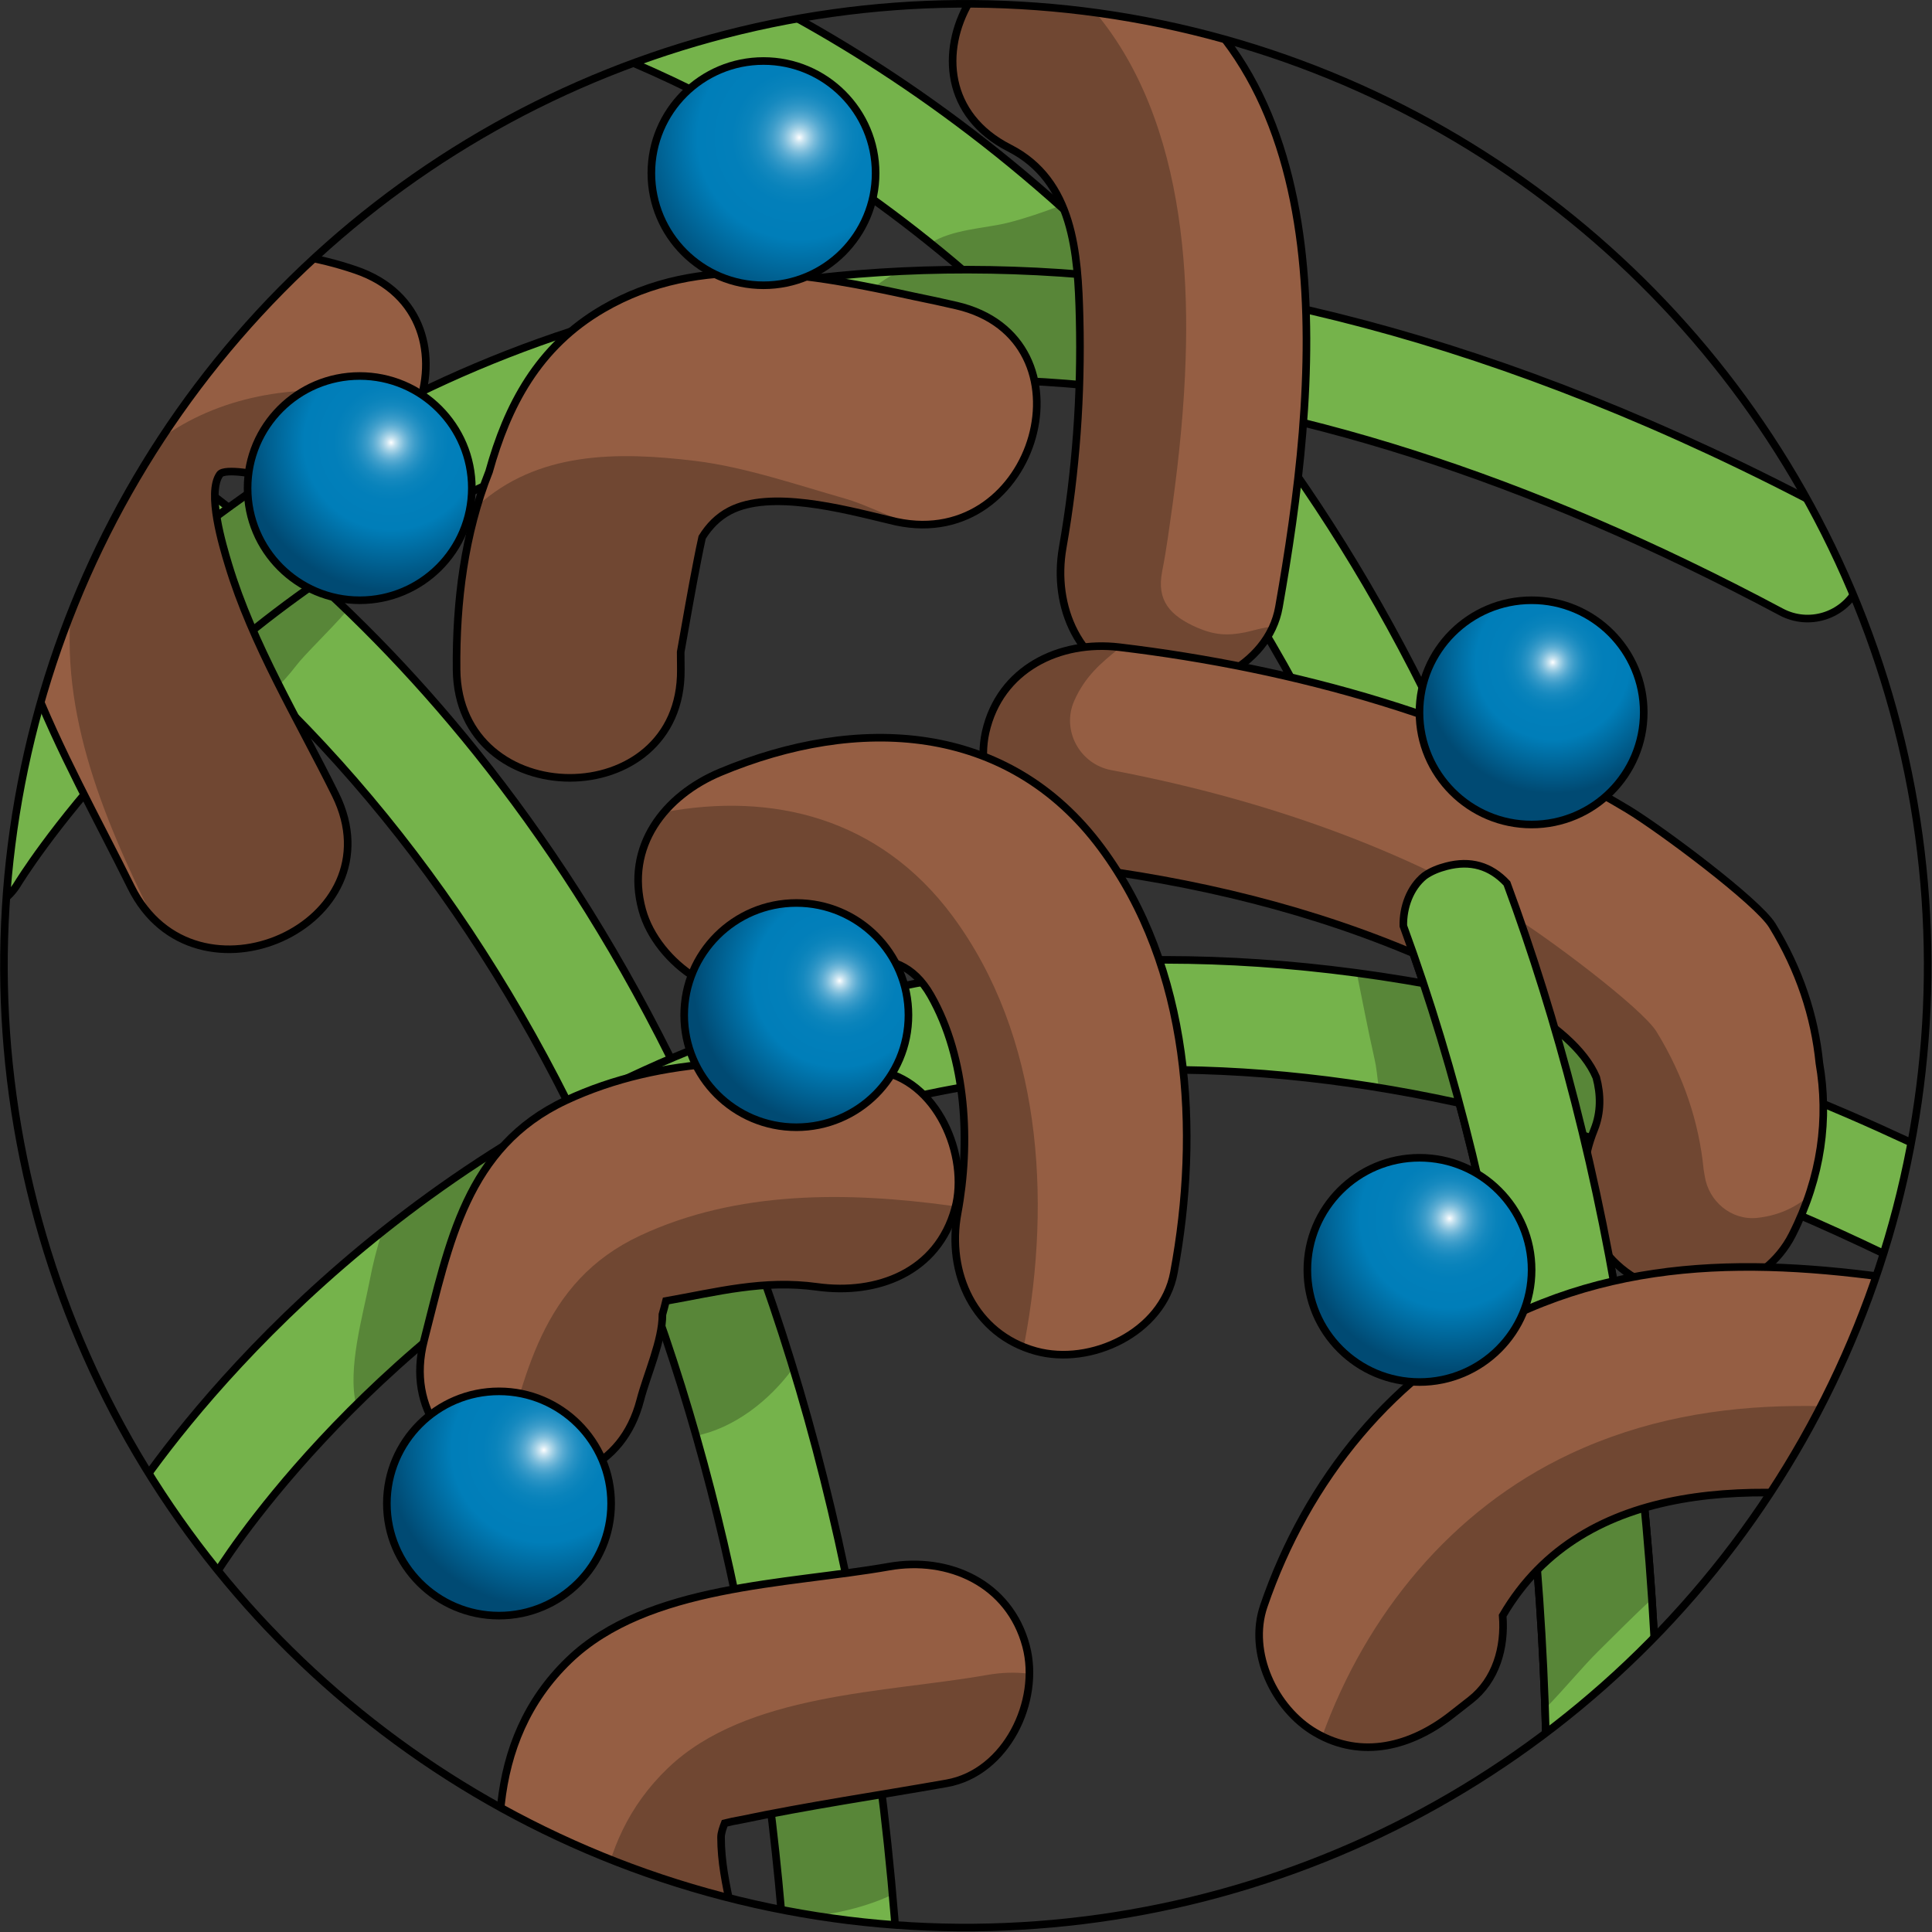 <?xml version="1.0" encoding="utf-8"?>
<!-- Created by: Science Figures, www.sciencefigures.org, Generator: Science Figures Editor -->
<svg version="1.1" id="Camada_1" xmlns="http://www.w3.org/2000/svg" xmlns:xlink="http://www.w3.org/1999/xlink" 
	 width="800px" height="800px" viewBox="0 0 254.209 254.21" enable-background="new 0 0 254.209 254.21"
	 xml:space="preserve">
<rect x="0" y="0" width="254.209" height="254.21" fill="#333333" stroke="none"/>
<g>
	<g>
		<defs>
			
				<ellipse id="SVGID_9_" transform="matrix(0.964 -0.265 0.265 0.964 -29.133 38.218)" cx="127.105" cy="127.105" rx="126.59" ry="126.59"/>
		</defs>
		<clipPath id="SVGID_1_">
			<use xlink:href="#SVGID_9_"  overflow="visible"/>
		</clipPath>
		<g clip-path="url(#SVGID_1_)">
			<g>
				<path fill="#75B34B" d="M118.835,305.552c-0.148,3.984-3.41,7.131-7.377,7.131h-0.246c-4.082-0.147-7.262-3.557-7.131-7.639
					c0.623-18.36,0.213-35.982-1.229-52.785c-0.672-7.95-1.574-15.704-2.705-23.294v-0.016c-2.082-13.999-4.935-27.36-8.557-40.031
					c-2.262-7.95-4.836-15.639-7.688-23.048c-10.967-28.36-26.245-52.604-45.67-72.178c-0.852-0.852-1.689-1.688-2.541-2.508
					c-4.475-4.328-8.967-8.229-13.393-11.721c-29.146-23.114-55.26-28.9-55.571-28.966c-3.967-0.852-6.524-4.754-5.688-8.737
					c0.836-3.983,4.737-6.524,8.721-5.705c1.41,0.295,30.917,6.705,63.538,33.277c4.098,3.328,8.246,6.983,12.393,10.983
					c0.771,0.754,1.558,1.525,2.328,2.295c17.294,17.245,36.031,42.539,49.932,78.751c2.278,5.918,4.426,12.131,6.409,18.655
					c4.295,14.098,7.869,29.638,10.41,46.72c1.082,7.229,1.983,14.737,2.672,22.54C118.983,266.586,119.524,285.307,118.835,305.552
					z"/>
			</g>
			<path fill="#588638" d="M117.442,249.275c-3.787,1.836-9.442,3.164-14.589,2.983c-0.672-7.95-1.574-15.704-2.705-23.294v-0.016
				c3.721-2.459,9.491-2.951,14.622-2.213C115.852,233.964,116.754,241.472,117.442,249.275z"/>
			<path fill="#588638" d="M104.36,180.016c-3.131,4.311-7.803,7.901-12.77,8.901c-2.262-7.95-4.836-15.639-7.688-23.048
				c4.442-2.426,9.803-4,14.049-4.508C100.229,167.278,102.377,173.491,104.36,180.016z"/>
			<path fill="#588638" d="M45.69,80.314c-2.278,2.639-5.573,5.754-6.754,7.311c-0.852,1.115-1.967,2.377-3.246,3.558
				c-4.475-4.328-8.967-8.229-13.393-11.721c0.23-1.459,0.64-2.688,1.246-3.442c1.622-2.033,5.819-4.918,9.753-6.688
				C37.396,72.659,41.543,76.315,45.69,80.314z"/>
			<g>
				<path fill="#75B34B" d="M218.028,257.357c-0.131,4-3.41,7.131-7.36,7.131h-0.263c-4.065-0.148-7.262-3.557-7.114-7.623
					c3.131-92.177-19.852-165.486-66.489-211.992c-0.344-0.344-0.688-0.689-1.033-1.017c-4.459-4.377-8.934-8.327-13.344-11.852
					C92.804,8.137,66.247,2.367,65.936,2.317c-3.983-0.836-6.541-4.738-5.705-8.737c0.82-3.984,4.721-6.541,8.721-5.705
					c1.508,0.311,35.245,7.622,70.489,39.211c2.59,2.295,5.18,4.754,7.771,7.328c1.393,1.394,2.803,2.836,4.213,4.344
					C184.997,74.397,222.012,140.542,218.028,257.357z"/>
			</g>
			<path fill="#588638" d="M151.424,38.759c-3.885,4.066-9.999,4.901-15.655,5.098c-4.459-4.377-8.934-8.327-13.344-11.852
				c2.82-1.836,7.245-1.967,10.098-2.672c2.344-0.59,4.655-1.377,6.917-2.246c2.59,2.295,5.18,4.754,7.771,7.328
				C148.605,35.808,150.015,37.25,151.424,38.759z"/>
			<g>
				<path fill="none" stroke="#000000" stroke-miterlimit="10" d="M111.463,312.679c-0.086,0-0.17-0.002-0.256-0.005
					c-4.072-0.138-7.26-3.552-7.121-7.623c3.131-91.731-19.643-164.818-65.857-211.358C3.41,58.629-32.907,50.575-33.27,50.498
					c-3.979-0.847-6.528-4.756-5.69-8.737c0.839-3.98,4.735-6.533,8.715-5.702c1.63,0.339,40.354,8.75,78.259,46.555
					c34.6,34.507,74.972,101.195,70.817,222.941C118.695,309.54,115.421,312.679,111.463,312.679z"/>
			</g>
			<g>
				<path fill="none" stroke="#000000" stroke-miterlimit="10" d="M210.661,264.489c-0.086,0-0.17-0.002-0.256-0.005
					c-4.072-0.138-7.26-3.552-7.121-7.623c3.146-92.168-19.846-165.475-66.489-211.992C101.966,10.133,66.3,2.385,65.944,2.311
					c-3.988-0.831-6.548-4.737-5.717-8.726c0.831-3.988,4.733-6.54,8.726-5.717c1.63,0.339,40.354,8.75,78.259,46.553
					c34.599,34.507,74.972,101.197,70.816,222.942C217.893,261.349,214.618,264.489,210.661,264.489z"/>
			</g>
			<g>
				<path fill="#75B34B" d="M244.355,77.495c-1.918,3.59-6.393,4.951-9.983,3.033c-24.311-12.967-47.654-21.803-69.964-26.524
					c-5.508-1.164-10.95-2.082-16.328-2.738c-1.918-0.23-3.819-0.443-5.721-0.607c-7.41-0.672-14.705-0.869-21.868-0.557
					c-22.032,0.902-42.835,6.442-62.326,16.573c-1.295,0.672-2.574,1.361-3.82,2.066c-14.868,8.295-26.491,18.114-34.933,26.671
					c-11.377,11.508-17,20.737-17.098,20.917c-1.377,2.295-3.836,3.574-6.327,3.574c-1.295,0-2.607-0.344-3.803-1.049
					c-3.492-2.098-4.623-6.623-2.525-10.131c0.492-0.803,7.59-12.475,21.852-26.294c9.59-9.311,22.425-19.606,38.671-28.196
					c0.393-0.23,0.787-0.426,1.18-0.639c17.164-8.934,39.655-16.606,67.358-17.917c2.59-0.131,5.23-0.197,7.918-0.197
					c6.967-0.016,14.245,0.377,21.819,1.246c0.377,0.033,0.754,0.082,1.131,0.131c26.802,3.197,57.408,12.36,91.734,30.655
					C244.912,69.43,246.273,73.889,244.355,77.495z"/>
			</g>
			<path fill="#588638" d="M148.08,51.266c-1.918-0.23-3.819-0.443-5.721-0.607c-7.41-0.672-14.705-0.869-21.868-0.557
				c-6.164-4.016-10.688-9.639-3.328-13.77c0.475-0.279,1-0.492,1.557-0.656c2.59-0.131,5.23-0.197,7.918-0.197
				c6.967-0.016,14.245,0.377,21.819,1.246C151.818,43.922,150.883,48.48,148.08,51.266z"/>
			<path fill="#588638" d="M54.346,68.741c-14.868,8.295-26.491,18.114-34.933,26.671c-1.312-0.934-2.574-2.164-3.754-3.705
				c-2.197-2.869-3.525-6.016-4.147-9.278c9.59-9.311,22.425-19.606,38.671-28.196C52.789,59.004,54.149,63.987,54.346,68.741z"/>
			<g>
				<path fill="#75B34B" d="M270.42,168.295c-1.918,3.59-6.377,4.951-9.983,3.049c-15.737-8.393-31.081-15.065-45.998-19.999
					c-11.262-3.738-22.278-6.475-33.031-8.213c-35.179-5.754-67.686-0.967-97.16,14.36c-3.508,1.82-6.836,3.738-9.999,5.705
					c-11.196,6.967-20.311,14.671-27.376,21.655c-12.295,12.131-18.393,22.114-18.492,22.278c-1.377,2.311-3.819,3.59-6.327,3.59
					c-1.295,0-2.606-0.344-3.787-1.049c-3.491-2.098-4.622-6.639-2.541-10.131c0.623-1.016,11.803-19.343,34.556-37.474
					c7-5.574,15.098-11.131,24.311-16.147c0.935-0.524,1.885-1.033,2.836-1.524c23.688-12.311,57.473-22.229,101.094-16.376
					c11.114,1.492,22.852,4,35.228,7.754c16.721,5.065,34.605,12.393,53.638,22.54C270.977,160.229,272.338,164.705,270.42,168.295z
					"/>
			</g>
			<path fill="#588638" d="M78.755,148.787l-3.541,9.442c-0.246,1.475-0.557,3.147-0.967,4.967
				c-11.196,6.967-20.311,14.671-27.376,21.655c-1.197-4.737,0.918-11.901,1.77-16.344c0.393-2.098,0.951-4.295,1.639-6.442
				c7-5.574,15.098-11.131,24.311-16.147C75.936,146.656,77.329,147.607,78.755,148.787z"/>
			<path fill="#588638" d="M214.438,151.345c-11.262-3.738-22.278-6.475-33.031-8.213c-0.18-1.426-0.311-2.803-0.541-3.754
				c-0.852-3.77-1.574-7.573-2.344-11.36c11.114,1.492,22.852,4,35.228,7.754C214.733,141.017,216.012,147.246,214.438,151.345z"/>
			<g>
				<path fill="none" stroke="#000000" stroke-miterlimit="10" d="M-4.02,119.902c-1.292,0-2.6-0.339-3.788-1.053
					c-3.493-2.096-4.626-6.628-2.53-10.121c0.821-1.367,20.577-33.753,61.702-55.143c37.84-19.678,101.508-33.239,189.951,13.919
					c3.596,1.916,4.955,6.384,3.038,9.98c-1.917,3.594-6.386,4.953-9.98,3.038c-66.457-35.437-125.74-40.097-176.202-13.849
					C20.707,86.161,2.493,116.02,2.313,116.319C0.93,118.625-1.513,119.902-4.02,119.902z"/>
			</g>
			<g>
				<path fill="#955E43" d="M55.125,53.284c-2.52,7.138-9.844,12.864-19.072,9.729c-1.86-0.635-6.521-1.456-7.131-0.595
					c-1.725,2.414,0.402,9.447,1.132,11.854c3.162,10.519,9.236,20.461,14.074,30.25c7.647,15.468-13.671,26.832-24.007,16.288
					c-1.104-1.103-2.067-2.461-2.871-4.076C8.556,99.158-3.555,79.617-0.399,59.117c3.574-23.305,27.164-30.398,47.164-23.594
					C55.519,38.499,57.488,46.519,55.125,53.284z"/>
				<path fill="#704732" d="M55.125,53.284c-2.52,7.138-9.844,12.864-19.072,9.729c-1.86-0.635-6.521-1.456-7.131-0.595
					c-1.725,2.414,0.402,9.447,1.132,11.854c3.162,10.519,9.236,20.461,14.074,30.25c7.647,15.468-13.671,26.832-24.007,16.288
					c-6.797-13.661-12.78-28.264-10.446-43.373C13.154,54.777,35.508,47.432,55.125,53.284z"/>
				<path fill="none" stroke="#000000" stroke-miterlimit="10" d="M46.771,35.517C26.766,28.711,3.175,35.817-0.406,59.123
					c-3.149,20.498,8.967,40.033,17.662,57.608c8.393,16.965,35.328,4.885,26.873-12.203c-4.846-9.795-10.908-19.745-14.074-30.253
					c-0.727-2.411-2.863-9.439-1.131-11.86c0.607-0.849,5.264-0.035,7.127,0.599C54.015,69.126,64.774,41.643,46.771,35.517z"/>
			</g>
			<g>
				<path fill="#955E43" d="M124.409,68.731c-1.951,0.41-4.098,0.426-6.409-0.066c-0.377-0.082-0.77-0.18-1.197-0.279
					c-5.983-1.443-15.458-3.951-20.786-1.164c-1.557,0.803-2.721,2.033-3.623,3.475c-0.23,0.984-0.426,2.016-0.607,2.967
					c-0.803,4.033-1.492,8.082-2.213,12.131c0,0.82,0,1.59,0.017,2.312c0.098,10.852-9.459,15.491-17.704,13.95
					c-6.229-1.148-11.721-5.803-11.803-13.95c-0.066-7.311,0.672-14.672,2.705-21.524c0.459-1.541,0.984-3.049,1.574-4.524
					c2.393-8.623,6.377-16.409,14.999-21.425c12.786-7.442,27.294-4.59,41.015-1.606c1.853,0.377,3.672,0.77,5.459,1.18
					c6.901,1.59,10.147,6.459,10.541,11.77C136.933,59.141,132.261,67.124,124.409,68.731z"/>
				<path fill="#704732" d="M124.639,68.436c-0.066,0.098-0.147,0.197-0.23,0.295c-1.951,0.41-4.098,0.426-6.409-0.066
					c-0.377-0.082-0.77-0.18-1.197-0.279c-5.983-1.443-15.458-3.951-20.786-1.164c-1.557,0.803-2.721,2.033-3.623,3.475
					c-0.23,0.984-0.426,2.016-0.607,2.967c-0.803,4.033-1.492,8.082-2.213,12.131c0,0.82,0,1.59,0.017,2.312
					c0.098,10.852-9.459,15.491-17.704,13.95c-6.229-1.148-11.721-5.803-11.803-13.95c-0.066-7.311,0.672-14.672,2.705-21.524
					c7.918-7.18,18.36-7.196,28.72-5.934c6.459,0.787,13.409,3.164,19.671,4.95C115.803,66.911,119.934,70.173,124.639,68.436z"/>
				<path fill="none" stroke="#000000" stroke-miterlimit="10" d="M125.832,40.204c-1.786-0.412-3.612-0.81-5.46-1.183
					c-13.722-2.989-28.228-5.831-41.018,1.611c-8.612,5.011-12.6,12.802-15.002,21.421c-3.221,8.076-4.362,17.119-4.277,26.047
					c0.181,18.977,29.689,19.024,29.507,0c-0.007-0.716-0.016-1.497-0.018-2.313c0.721-4.042,1.418-8.091,2.21-12.119
					c0.189-0.961,0.392-1.986,0.615-2.97c0.9-1.453,2.071-2.672,3.628-3.484c5.32-2.776,14.792-0.276,20.783,1.164
					c0.424,0.108,0.824,0.204,1.187,0.281C136.464,72.563,144.419,44.496,125.832,40.204z"/>
			</g>
			<g>
				<path fill="none" stroke="#000000" stroke-miterlimit="10" d="M22.051,210.717c-1.292,0-2.6-0.339-3.788-1.053
					c-3.493-2.096-4.626-6.628-2.53-10.121c0.821-1.367,20.577-33.753,61.702-55.143c37.84-19.679,101.508-33.24,189.951,13.918
					c3.595,1.916,4.955,6.384,3.038,9.98c-1.917,3.594-6.386,4.953-9.98,3.038c-66.456-35.435-125.738-40.094-176.202-13.847
					c-37.465,19.487-55.679,49.347-55.858,49.646C27.001,209.44,24.557,210.717,22.051,210.717z"/>
			</g>
			<path fill="#955E43" d="M125.72,158.751c-0.016,0.082-0.049,0.18-0.066,0.262c-2.295,8.41-10.262,11.393-18.147,10.311
				c-7.049-0.967-13.097,0.656-19.884,1.852c-0.147,0.59-0.295,1.197-0.459,1.77c0.016,3.426-2.049,7.934-2.918,11.278
				c-2.459,9.541-11.311,12.016-18.589,9.622c-6.754-2.213-12.163-8.623-9.869-17.475c3.295-12.737,5.557-25.442,18.638-31.573
				c12.737-5.967,27.327-5.803,40.933-3.934C123.212,141.949,127.442,151.883,125.72,158.751z"/>
			<path fill="#704732" d="M125.72,158.751c-0.016,0.082-0.049,0.18-0.066,0.262c-2.295,8.41-10.262,11.393-18.147,10.311
				c-7.049-0.967-13.097,0.656-19.884,1.852c-0.147,0.59-0.295,1.197-0.459,1.77c0.016,3.426-2.049,7.934-2.918,11.278
				c-2.459,9.541-11.311,12.016-18.589,9.622c3.246-12.655,5.557-25.179,18.556-31.261c12.737-5.967,27.311-5.803,40.916-3.934
				C125.327,158.686,125.524,158.719,125.72,158.751z"/>
			<path fill="none" stroke="#000000" stroke-miterlimit="10" d="M115.358,140.873c-13.602-1.874-28.188-2.035-40.924,3.93
				c-13.094,6.133-15.344,18.826-18.639,31.573c-4.756,18.397,23.696,26.245,28.453,7.844c0.862-3.336,2.935-7.839,2.913-11.267
				c0.175-0.586,0.318-1.18,0.467-1.773c6.78-1.201,12.828-2.826,19.886-1.854c7.883,1.086,15.842-1.909,18.149-10.304
				C127.555,152.131,123.303,141.967,115.358,140.873z"/>
			<g>
				<path fill="#955E43" d="M135.007,216.582c0.313,1.172,0.456,2.406,0.432,3.651c-0.06,6.447-4.302,13.246-10.88,14.409
					c-9.041,1.599-18.169,2.934-27.149,4.822c-0.698,0.118-1.372,0.264-2.057,0.43c-0.198,0.528-0.477,1.264-0.476,1.841
					c0.007,3.205,0.623,6.145,1.289,9.276c2.468,11.405-7.381,18.683-16.247,18.268c-5.547-0.25-10.713-3.52-12.262-10.656
					c-3.014-13.957-4.003-29.421,7.217-40.204c10.343-9.938,28.675-9.912,42.073-12.285
					C124.822,204.744,132.804,208.331,135.007,216.582z"/>
				<path fill="#704732" d="M135.439,220.233c-0.06,6.447-4.302,13.246-10.88,14.409c-9.041,1.599-18.169,2.934-27.149,4.822
					c-0.698,0.118-1.372,0.264-2.057,0.43c-0.198,0.528-0.477,1.264-0.476,1.841c0.007,3.205,0.623,6.145,1.289,9.276
					c2.468,11.405-7.381,18.683-16.247,18.268c-2.374-12.957-2.322-26.748,7.938-36.613c10.343-9.938,28.675-9.912,42.073-12.285
					C131.778,220.057,133.646,220,135.439,220.233z"/>
				<path fill="none" stroke="#000000" stroke-miterlimit="10" d="M116.95,206.138c-13.396,2.37-31.731,2.35-42.073,12.285
					c-11.226,10.785-10.228,26.247-7.215,40.194c4.013,18.575,32.511,10.917,28.508-7.611c-0.674-3.12-1.295-6.067-1.296-9.262
					c0-0.578,0.275-1.326,0.476-1.845c0.681-0.169,1.365-0.32,2.058-0.435c8.981-1.883,18.115-3.219,27.152-4.817
					c7.856-1.39,12.379-10.83,10.449-18.06C132.805,208.325,124.829,204.744,116.95,206.138z"/>
			</g>
			<g>
				<path fill="#955E43" d="M168.285,79.877c-0.152,0.906-0.43,1.762-0.785,2.575c-2.771,6.232-11.068,9.472-17.37,7.733
					c-2.232-0.625-4.129-1.668-5.651-3.042c-1.747-1.553-3.027-3.507-3.848-5.682c-0.208-0.556-0.395-1.143-0.534-1.724
					c-0.07-0.224-0.123-0.446-0.161-0.666c-0.051-0.238-0.1-0.493-0.15-0.747c-0.054-0.338-0.093-0.674-0.129-1.026
					c-0.03-0.268-0.059-0.553-0.072-0.836c-0.021-0.218-0.024-0.449-0.028-0.665c-0.01-0.299-0.021-0.598,0.004-0.909
					c-0.006-0.331,0.023-0.675,0.051-1.018c0.031-0.608,0.112-1.225,0.226-1.839c1.74-9.956,2.461-20.079,2.22-30.18
					c-0.215-8.543-0.827-18.082-9.225-22.362c-12.303-6.266-7.851-21.371,1.961-25.949c3.716-1.726,8.209-1.945,12.842,0.417
					C177.975,9.411,173.176,52.016,168.285,79.877z"/>
				<path fill="#704732" d="M167.499,82.453c-2.771,6.232-11.068,9.472-17.37,7.733c-2.232-0.625-4.129-1.668-5.651-3.042
					c-1.747-1.553-3.027-3.507-3.848-5.682c-0.208-0.556-0.395-1.143-0.534-1.724c-0.07-0.224-0.123-0.446-0.161-0.666
					c-0.051-0.238-0.1-0.493-0.15-0.747c-0.054-0.338-0.093-0.674-0.129-1.026c-0.03-0.268-0.059-0.553-0.072-0.836
					c-0.021-0.218-0.024-0.449-0.028-0.665c-0.01-0.299-0.021-0.598,0.004-0.909c-0.006-0.331,0.023-0.675,0.051-1.018
					c0.031-0.608,0.112-1.225,0.226-1.839c1.74-9.956,2.461-20.079,2.22-30.18c-0.215-8.543-0.827-18.082-9.225-22.362
					c-12.303-6.266-7.851-21.371,1.961-25.949c18.198,11.225,21.86,33.896,21.214,53.619c-0.2,6.422-0.842,12.802-1.713,19.169
					c-0.422,2.954-0.799,5.946-1.384,8.879c-0.73,3.789,0.989,5.801,4.648,7.391c2.255,0.958,3.909,1.077,6.304,0.599
					C164.661,83.038,166.232,82.534,167.499,82.453z"/>
				<path fill="none" stroke="#000000" stroke-miterlimit="10" d="M147.635-6.037c-16.88-8.59-31.774,16.888-14.808,25.522
					c8.407,4.278,9.016,13.822,9.226,22.363c0.247,10.102-0.469,20.231-2.22,30.18c-1.38,7.842,2.11,15.888,10.298,18.15
					c7.117,1.967,16.763-2.415,18.15-10.298C173.183,52.024,177.977,9.404,147.635-6.037z"/>
			</g>
			<g>
				<path fill="#955E43" d="M235.827,162.459c-2.451,4.823-7.529,7.602-12.717,7.759c-2.473,0.078-4.99-0.461-7.234-1.653
					l-0.203-0.108c-2.771-1.528-4.713-3.673-5.891-6.137c-0.112-0.208-0.21-0.408-0.286-0.616c-0.09-0.215-0.18-0.43-0.255-0.637
					c-0.068-0.222-0.144-0.429-0.211-0.65c-1.155-3.695-0.832-7.904,0.739-11.803c0.907-2.266,0.855-4.614,0.265-6.858
					c-3.144-7.499-16.697-13.085-22.094-15.47c-14.929-6.595-30.902-10.385-47.061-12.325c-1.748-0.205-3.331-0.823-4.738-1.738
					c-0.152-0.099-0.303-0.198-0.447-0.312c-0.209-0.13-0.418-0.296-0.612-0.455c-0.252-0.189-0.488-0.408-0.725-0.626
					c-0.136-0.128-0.272-0.256-0.4-0.399c-0.216-0.189-0.401-0.399-0.564-0.615c-0.257-0.285-0.506-0.585-0.734-0.891
					c-0.206-0.277-0.412-0.553-0.595-0.836c-0.474-0.716-0.873-1.466-1.22-2.245c-0.98-2.173-1.487-4.54-1.459-6.827
					c0-0.909,0.103-1.802,0.3-2.662c1.855-8.277,9.575-12.083,17.416-11.222c0.073,0.002,0.132-0.004,0.198,0.012
					c22.878,2.744,46.988,9.353,66.844,21.313c4.314,2.607,17.11,12.135,19.055,15.321c3.567,5.83,5.587,11.916,6.196,18.105
					c0.975,5.641,0.624,11.543-1.43,17.506C237.399,159.08,236.683,160.778,235.827,162.459z"/>
				<path fill="#704732" d="M235.827,162.459c-2.451,4.823-7.529,7.602-12.717,7.759c-2.473,0.078-4.99-0.461-7.234-1.653
					l-0.203-0.108c-2.771-1.528-4.713-3.673-5.891-6.137c-0.112-0.208-0.21-0.408-0.286-0.616c-0.09-0.215-0.18-0.43-0.255-0.637
					c-0.068-0.222-0.144-0.429-0.211-0.65c-1.155-3.695-0.832-7.904,0.739-11.803c0.907-2.266,0.855-4.614,0.265-6.858
					c-3.144-7.499-16.697-13.085-22.094-15.47c-14.929-6.595-30.902-10.385-47.061-12.325c-1.748-0.205-3.331-0.823-4.738-1.738
					c-0.152-0.099-0.303-0.198-0.447-0.312c-0.209-0.13-0.418-0.296-0.612-0.455c-0.252-0.189-0.488-0.408-0.725-0.626
					c-0.136-0.128-0.272-0.256-0.4-0.399c-0.216-0.189-0.401-0.399-0.564-0.615c-0.257-0.285-0.506-0.585-0.734-0.891
					c-0.206-0.277-0.412-0.553-0.595-0.836c-0.474-0.716-0.873-1.466-1.22-2.245c-0.98-2.173-1.487-4.54-1.459-6.827
					c0-0.909,0.103-1.802,0.3-2.662c1.871-8.349,9.709-12.149,17.619-11.198c0.019,0.071,0.008,0.03,0.027,0.101
					c-2.535,2.012-4.543,3.766-5.931,6.833c-0.017,0.038-0.034,0.075-0.051,0.113c-1.717,3.859,0.708,8.343,4.858,9.127
					c18.421,3.482,36.903,9.616,52.717,19.133c4.307,2.585,17.109,12.134,19.048,15.299c3.581,5.838,5.579,11.93,6.189,18.12
					c0.05,0.281,0.096,0.562,0.139,0.844c0.511,3.357,3.51,5.871,6.888,5.522c0.027-0.003,0.055-0.006,0.083-0.009
					c2.5-0.268,4.856-1.244,6.692-2.848C237.399,159.08,236.683,160.778,235.827,162.459z"/>
				<path fill="none" stroke="#000000" stroke-miterlimit="10" d="M239.391,139.888c-0.618-6.19-2.621-12.275-6.197-18.113
					c-1.944-3.174-14.737-12.711-19.048-15.307c-19.867-11.966-43.975-18.572-66.846-21.31c-7.907-0.947-15.75,2.858-17.615,11.192
					c-1.607,7.181,3.238,16.662,11.192,17.615c16.168,1.936,32.13,5.723,47.057,12.321c5.4,2.387,18.955,7.98,22.103,15.481
					c0.596,2.237,0.643,4.59-0.272,6.852c-2.988,7.386-1.456,15.933,6.107,19.951c6.956,3.696,16.335,1.033,19.951-6.107
					C239.714,154.779,240.641,147.114,239.391,139.888z"/>
			</g>
			<g>
				<path fill="#955E43" d="M154.457,167.472c-1.475,7.868-10.967,12.278-18.147,10.311c-0.574-0.164-1.115-0.344-1.639-0.574
					c-6.983-2.803-10.032-10.295-8.671-17.573c1.721-9.197,1.213-20.327-3.525-28.655c-4.623-8.114-12.721-3.902-19.819-0.934
					c-7.393,3.082-16.245-3.361-18.147-10.311c-1.377-5.033-0.033-9.475,2.885-12.868c1.901-2.246,4.492-4.049,7.426-5.279
					c17.95-7.491,37.752-6.672,50.096,9.983C156.621,127.376,157.948,148.784,154.457,167.472z"/>
				<path fill="#704732" d="M134.851,176.423c-0.049,0.262-0.115,0.541-0.18,0.787c-6.983-2.803-10.032-10.295-8.671-17.573
					c1.721-9.197,1.213-20.327-3.525-28.655c-4.623-8.114-12.721-3.902-19.819-0.934c-7.393,3.082-16.245-3.361-18.147-10.311
					c-1.377-5.033-0.033-9.475,2.885-12.868c14.229-2.672,28.327,0.721,37.933,13.655
					C137.031,136.326,138.343,157.735,134.851,176.423z"/>
				<path fill="none" stroke="#000000" stroke-miterlimit="10" d="M144.918,111.579c-12.348-16.664-32.15-17.475-50.105-9.983
					c-7.348,3.066-12.607,9.77-10.304,18.149c1.906,6.936,10.749,13.392,18.149,10.304c7.095-2.961,15.197-7.184,19.817,0.937
					c4.732,8.317,5.244,19.448,3.527,28.645c-1.46,7.825,2.166,15.913,10.304,18.149c7.187,1.975,16.679-2.432,18.149-10.305
					C157.944,148.78,156.621,127.372,144.918,111.579z"/>
			</g>
			<g>
				<path fill="#75B34B" d="M218.028,257.357c-0.18,9.639-15.229,9-14.737-0.492c0.377-10.951,0.377-21.639,0.016-32.032
					c-0.393-11.049-1.18-21.77-2.394-32.163c-2.967-25.72-8.409-49.408-16.262-70.85c-0.049-2.443,0.869-5.016,2.754-6.557
					c0.885-0.639,1.885-1.016,2.918-1.295c3.131-0.803,5.77-0.082,7.951,2.279c7.442,20.081,13.393,43.441,16.819,70.522
					c0.951,7.59,1.721,15.459,2.262,23.639C218.323,225.063,218.602,240.685,218.028,257.357z"/>
			</g>
			<path fill="#588638" d="M217.356,210.408c-2.443,2.213-4.771,4.623-7.098,6.901c-1.902,1.869-4.279,4.77-6.951,7.524
				c-0.393-11.049-1.18-21.77-2.394-32.163c4.361-2.918,9.164-5.115,14.18-5.901C216.045,194.359,216.815,202.228,217.356,210.408z"
				/>
			<g>
				<path fill="none" stroke="#000000" stroke-miterlimit="10" d="M198.282,116.242c-2.187-2.351-4.83-3.079-7.952-2.268
					c-1.043,0.271-2.046,0.658-2.918,1.284c-1.893,1.54-2.811,4.122-2.765,6.568c14.026,38.256,20.389,83.717,18.636,135.036
					c-0.476,9.491,14.558,10.129,14.745,0.502C220.049,198.176,211.53,152.033,198.282,116.242z"/>
			</g>
			<g>
				<path fill="#955E43" d="M269.584,187.996c-0.098,0.344-0.197,0.672-0.328,1c-2.59,7.475-10.311,10.623-17.819,9.311
					c-19.639-3.475-43.064-4.033-53.719,14.278c0.344,4.196-0.885,8.475-4.229,11.082c-0.836,0.672-1.689,1.328-2.541,2
					c-4.967,3.902-11.114,5.705-16.983,2.803c-0.295-0.148-0.606-0.312-0.901-0.492c-5.377-3.147-8.869-10.541-6.77-16.672
					c5.655-16.491,17.032-30.802,33.032-38.31c19.212-9,39.72-6.721,59.965-3.147C267.174,171.243,271.551,180.865,269.584,187.996z
					"/>
				<path fill="#704732" d="M269.256,188.996c-2.59,7.475-10.311,10.623-17.819,9.311c-19.639-3.475-43.064-4.033-53.719,14.278
					c0.344,4.196-0.885,8.475-4.229,11.082c-0.836,0.672-1.689,1.328-2.541,2c-4.967,3.902-11.114,5.705-16.983,2.803
					c5.787-16.016,17.016-29.851,32.655-37.179c19.212-9,39.703-6.721,59.949-3.147C267.518,188.308,268.42,188.603,269.256,188.996
					z"/>
				<path fill="none" stroke="#000000" stroke-miterlimit="10" d="M259.283,169.848c-20.246-3.577-40.742-5.852-59.955,3.156
					c-15.998,7.5-27.388,21.811-33.039,38.309c-2.096,6.122,1.395,13.511,6.78,16.661c6.117,3.578,12.65,1.786,17.878-2.307
					c0.849-0.664,1.697-1.329,2.546-1.993c3.337-2.613,4.567-6.885,4.227-11.09c10.659-18.308,34.074-17.753,53.717-14.282
					c7.838,1.385,15.898-2.114,18.149-10.305C271.546,180.87,267.172,171.242,259.283,169.848z"/>
			</g>
			<g>
				<radialGradient id="SVGID_2_" cx="51.461" cy="58.231" r="19.484" gradientUnits="userSpaceOnUse">
					<stop  offset="0" style="stop-color:#FFFFFF"/>
					<stop  offset="0.002" style="stop-color:#FBFDFE"/>
					<stop  offset="0.028" style="stop-color:#CCE5F1"/>
					<stop  offset="0.057" style="stop-color:#A2D0E5"/>
					<stop  offset="0.088" style="stop-color:#7BBCDB"/>
					<stop  offset="0.122" style="stop-color:#59ABD2"/>
					<stop  offset="0.16" style="stop-color:#3D9DCA"/>
					<stop  offset="0.202" style="stop-color:#2792C4"/>
					<stop  offset="0.25" style="stop-color:#1589BF"/>
					<stop  offset="0.309" style="stop-color:#0983BB"/>
					<stop  offset="0.389" style="stop-color:#027FBA"/>
					<stop  offset="0.588" style="stop-color:#007EB9"/>
					<stop  offset="1" style="stop-color:#004A73"/>
				</radialGradient>
				<circle fill="url(#SVGID_2_)" cx="47.33" cy="64.227" r="14.754"/>
				<radialGradient id="SVGID_3_" cx="105.164" cy="18.101" r="22.78" gradientUnits="userSpaceOnUse">
					<stop  offset="0" style="stop-color:#FFFFFF"/>
					<stop  offset="0.002" style="stop-color:#FBFDFE"/>
					<stop  offset="0.028" style="stop-color:#CCE5F1"/>
					<stop  offset="0.057" style="stop-color:#A2D0E5"/>
					<stop  offset="0.088" style="stop-color:#7BBCDB"/>
					<stop  offset="0.122" style="stop-color:#59ABD2"/>
					<stop  offset="0.16" style="stop-color:#3D9DCA"/>
					<stop  offset="0.202" style="stop-color:#2792C4"/>
					<stop  offset="0.25" style="stop-color:#1589BF"/>
					<stop  offset="0.309" style="stop-color:#0983BB"/>
					<stop  offset="0.389" style="stop-color:#027FBA"/>
					<stop  offset="0.588" style="stop-color:#007EB9"/>
					<stop  offset="1" style="stop-color:#004A73"/>
				</radialGradient>
				<circle fill="url(#SVGID_3_)" cx="100.458" cy="22.781" r="14.754"/>
				<radialGradient id="SVGID_4_" cx="71.558" cy="190.786" r="20.655" gradientUnits="userSpaceOnUse">
					<stop  offset="0" style="stop-color:#FFFFFF"/>
					<stop  offset="0.002" style="stop-color:#FBFDFE"/>
					<stop  offset="0.028" style="stop-color:#CCE5F1"/>
					<stop  offset="0.057" style="stop-color:#A2D0E5"/>
					<stop  offset="0.088" style="stop-color:#7BBCDB"/>
					<stop  offset="0.122" style="stop-color:#59ABD2"/>
					<stop  offset="0.16" style="stop-color:#3D9DCA"/>
					<stop  offset="0.202" style="stop-color:#2792C4"/>
					<stop  offset="0.25" style="stop-color:#1589BF"/>
					<stop  offset="0.309" style="stop-color:#0983BB"/>
					<stop  offset="0.389" style="stop-color:#027FBA"/>
					<stop  offset="0.588" style="stop-color:#007EB9"/>
					<stop  offset="1" style="stop-color:#004A73"/>
				</radialGradient>
				<circle fill="url(#SVGID_4_)" cx="65.657" cy="197.827" r="14.754"/>
				<radialGradient id="SVGID_5_" cx="204.307" cy="87.148" r="17.236" gradientUnits="userSpaceOnUse">
					<stop  offset="0" style="stop-color:#FFFFFF"/>
					<stop  offset="0.002" style="stop-color:#FBFDFE"/>
					<stop  offset="0.028" style="stop-color:#CCE5F1"/>
					<stop  offset="0.057" style="stop-color:#A2D0E5"/>
					<stop  offset="0.088" style="stop-color:#7BBCDB"/>
					<stop  offset="0.122" style="stop-color:#59ABD2"/>
					<stop  offset="0.16" style="stop-color:#3D9DCA"/>
					<stop  offset="0.202" style="stop-color:#2792C4"/>
					<stop  offset="0.25" style="stop-color:#1589BF"/>
					<stop  offset="0.309" style="stop-color:#0983BB"/>
					<stop  offset="0.389" style="stop-color:#027FBA"/>
					<stop  offset="0.588" style="stop-color:#007EB9"/>
					<stop  offset="1" style="stop-color:#004A73"/>
				</radialGradient>
				<circle fill="url(#SVGID_5_)" cx="201.527" cy="93.734" r="14.754"/>
				<radialGradient id="SVGID_6_" cx="110.475" cy="129.048" r="19.268" gradientUnits="userSpaceOnUse">
					<stop  offset="0" style="stop-color:#FFFFFF"/>
					<stop  offset="0.002" style="stop-color:#FBFDFE"/>
					<stop  offset="0.028" style="stop-color:#CCE5F1"/>
					<stop  offset="0.057" style="stop-color:#A2D0E5"/>
					<stop  offset="0.088" style="stop-color:#7BBCDB"/>
					<stop  offset="0.122" style="stop-color:#59ABD2"/>
					<stop  offset="0.16" style="stop-color:#3D9DCA"/>
					<stop  offset="0.202" style="stop-color:#2792C4"/>
					<stop  offset="0.25" style="stop-color:#1589BF"/>
					<stop  offset="0.309" style="stop-color:#0983BB"/>
					<stop  offset="0.389" style="stop-color:#027FBA"/>
					<stop  offset="0.588" style="stop-color:#007EB9"/>
					<stop  offset="1" style="stop-color:#004A73"/>
				</radialGradient>
				<circle fill="url(#SVGID_6_)" cx="104.779" cy="133.566" r="14.754"/>
				<radialGradient id="SVGID_7_" cx="190.734" cy="160.325" r="20.03" gradientUnits="userSpaceOnUse">
					<stop  offset="0" style="stop-color:#FFFFFF"/>
					<stop  offset="0.002" style="stop-color:#FBFDFE"/>
					<stop  offset="0.028" style="stop-color:#CCE5F1"/>
					<stop  offset="0.057" style="stop-color:#A2D0E5"/>
					<stop  offset="0.088" style="stop-color:#7BBCDB"/>
					<stop  offset="0.122" style="stop-color:#59ABD2"/>
					<stop  offset="0.16" style="stop-color:#3D9DCA"/>
					<stop  offset="0.202" style="stop-color:#2792C4"/>
					<stop  offset="0.25" style="stop-color:#1589BF"/>
					<stop  offset="0.309" style="stop-color:#0983BB"/>
					<stop  offset="0.389" style="stop-color:#027FBA"/>
					<stop  offset="0.588" style="stop-color:#007EB9"/>
					<stop  offset="1" style="stop-color:#004A73"/>
				</radialGradient>
				<circle fill="url(#SVGID_7_)" cx="186.773" cy="167.092" r="14.754"/>
			</g>
			<g>
				<circle fill="none" stroke="#000000" stroke-miterlimit="10" cx="47.33" cy="64.227" r="14.754"/>
				<circle fill="none" stroke="#000000" stroke-miterlimit="10" cx="100.458" cy="22.781" r="14.754"/>
				<circle fill="none" stroke="#000000" stroke-miterlimit="10" cx="65.657" cy="197.827" r="14.754"/>
				<circle fill="none" stroke="#000000" stroke-miterlimit="10" cx="201.527" cy="93.734" r="14.754"/>
				<circle fill="none" stroke="#000000" stroke-miterlimit="10" cx="104.779" cy="133.566" r="14.754"/>
				<circle fill="none" stroke="#000000" stroke-miterlimit="10" cx="186.773" cy="167.092" r="14.754"/>
			</g>
		</g>
	</g>
	
		<ellipse transform="matrix(0.964 -0.265 0.265 0.964 -29.133 38.218)" fill="none" stroke="#000000" stroke-linecap="round" stroke-linejoin="round" stroke-miterlimit="10" cx="127.105" cy="127.105" rx="126.59" ry="126.59"/>
</g>
</svg>